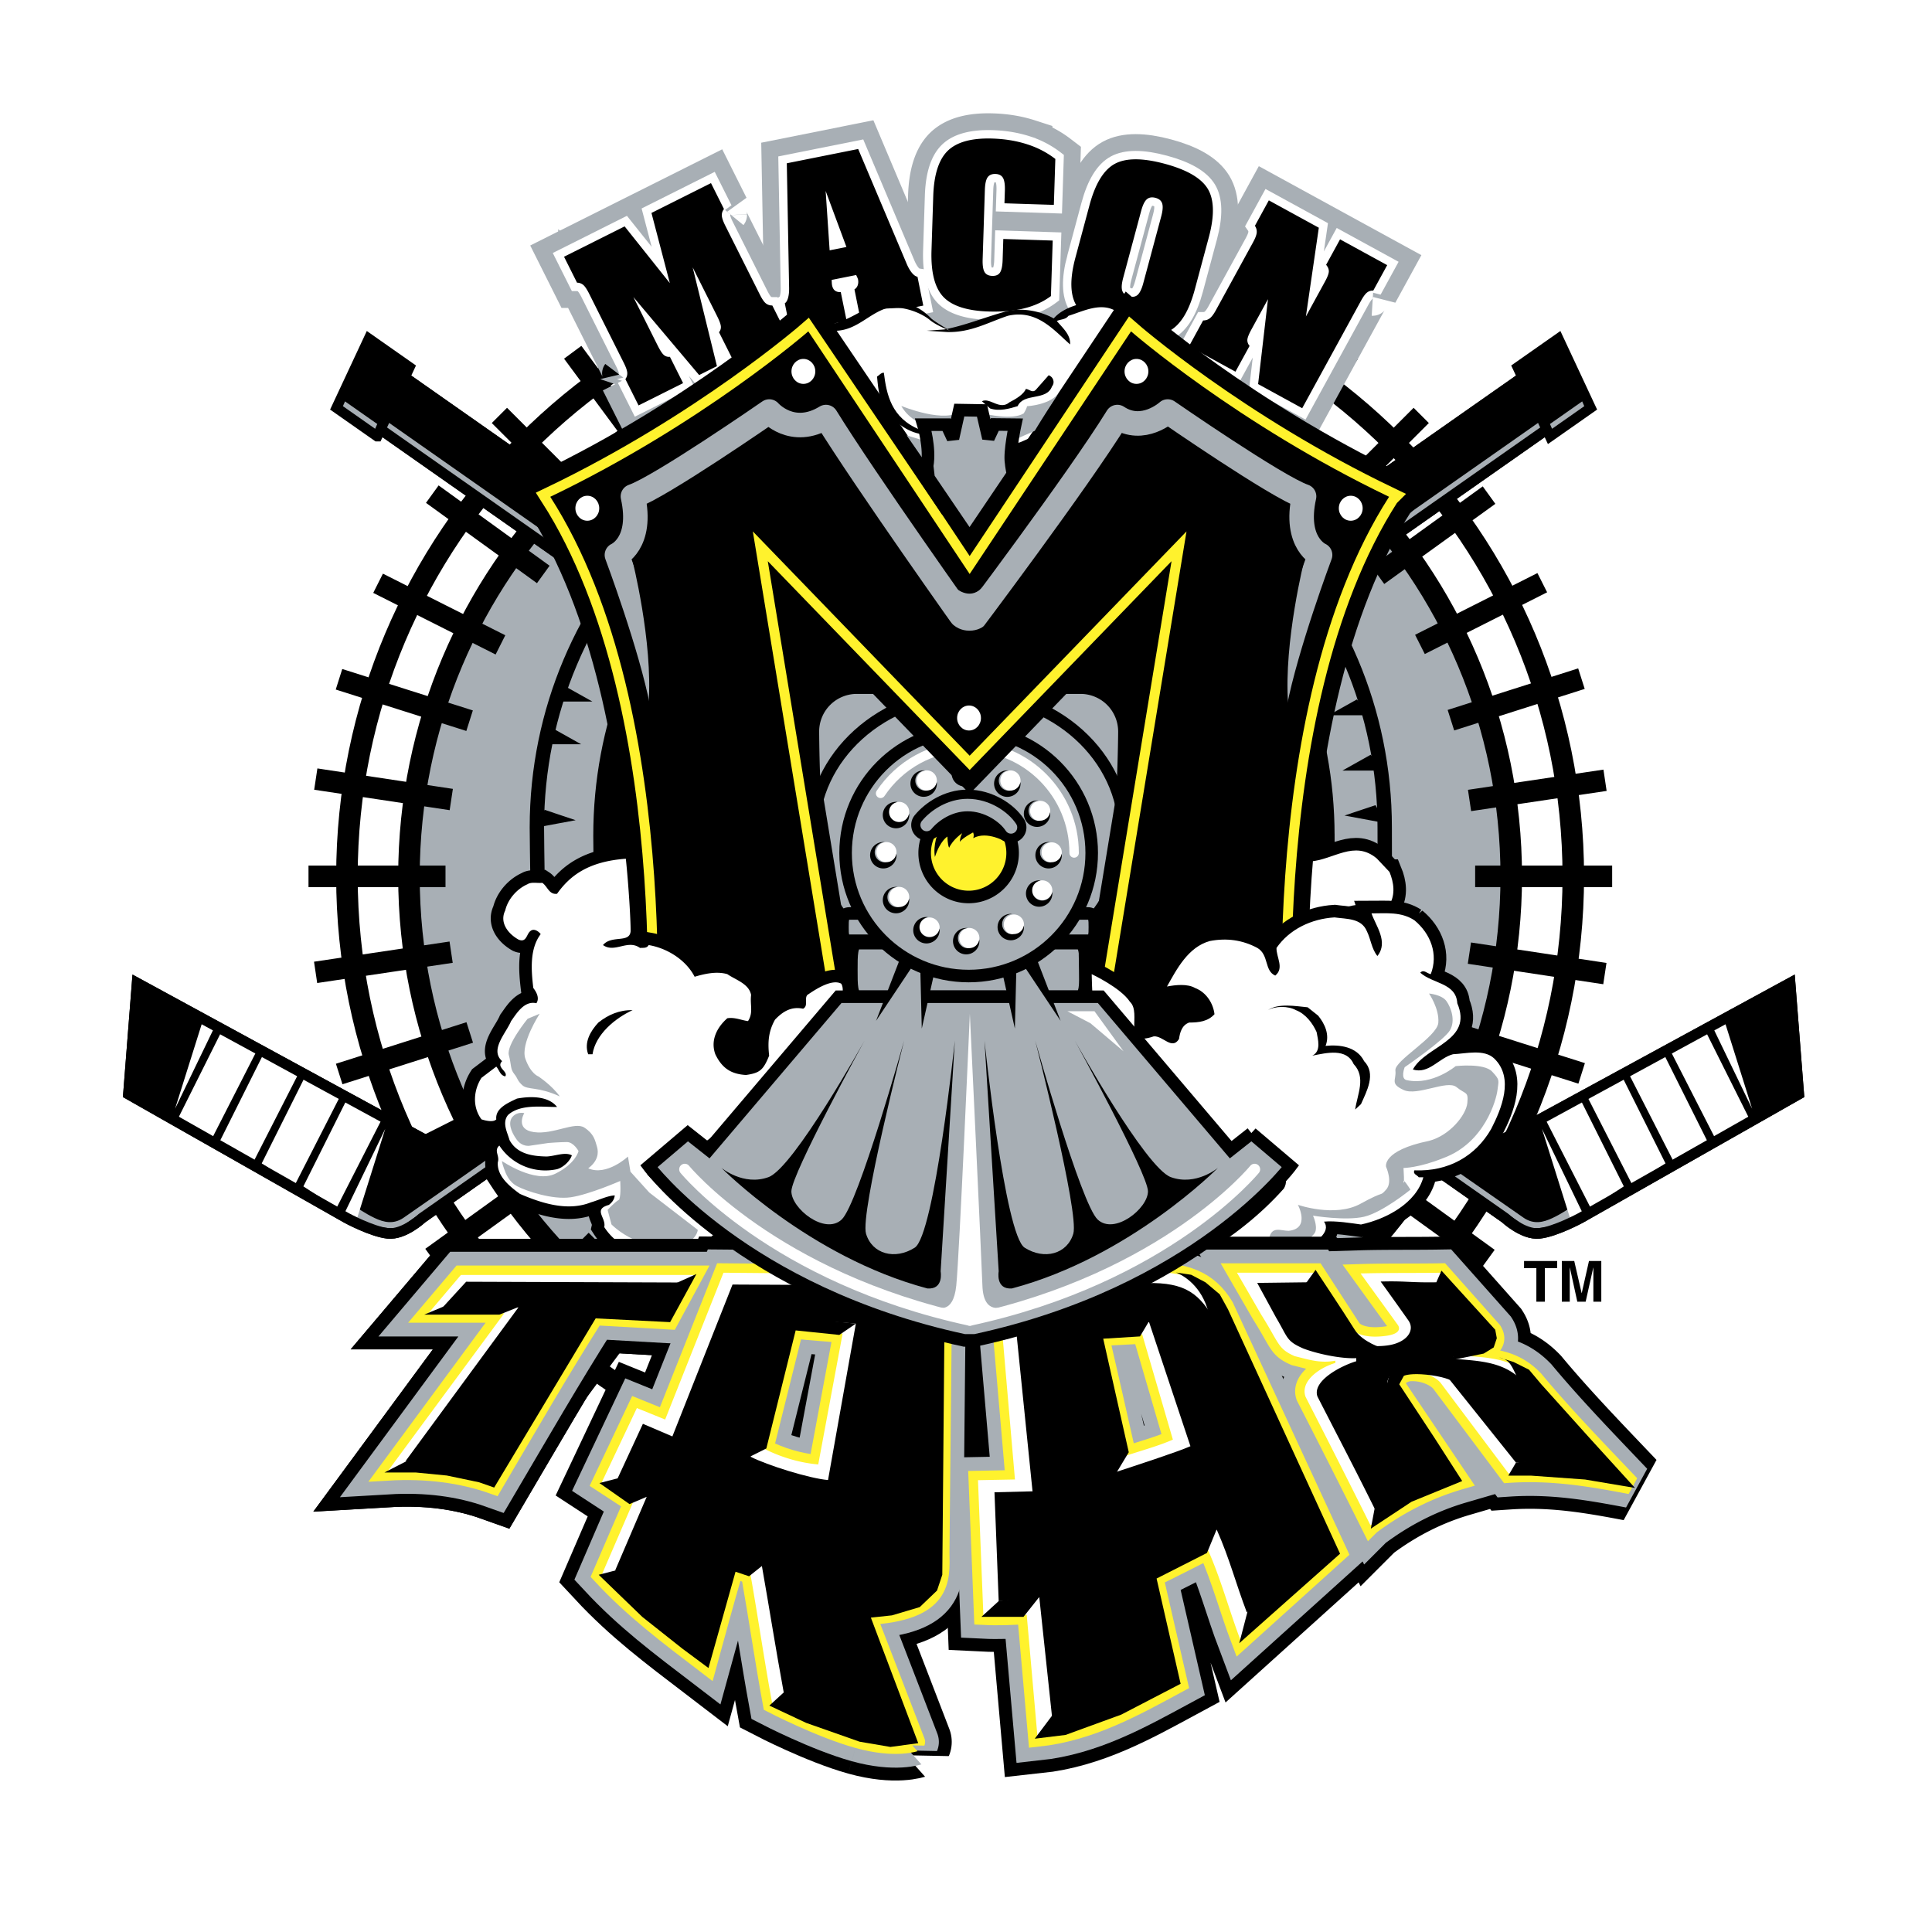 <svg xmlns="http://www.w3.org/2000/svg" width="2500" height="2500" viewBox="0 0 192.756 192.756"><path fill-rule="evenodd" clip-rule="evenodd" fill="#fff" d="M0 0h192.756v192.756H0V0z"/><path d="M160.326 133.688l2.951-.355.104-10.278 20.199-11.321-1.9-20.27-20.201 11.757a67.656 67.656 0 0 0 1.85-15.742c0-13.948-4.229-26.909-11.471-37.672l11.494-7.862-6.121-13.713-15.084 10.125a68.463 68.463 0 0 0-2.695-2.412c1.678-2.951 3.645-6.315 6.525-11.101-12.066-10.036-29.502-16.34-48.893-16.34-18.822 0-35.802 5.94-47.817 15.466 2.139 5.009 3.504 8.218 4.537 10.557a68.695 68.695 0 0 0-3.806 3.257l-14.176-9.553-6.612 14.055 10.85 6.958c-7.477 10.873-11.857 24.041-11.857 38.234 0 5.276.606 10.411 1.75 15.339L10.17 91.697l-1.4 19.442 27.824 15.758-8.816 10.699 8.038.348-13.011 18.572s20.587-5.334 27.327 1.405c26.483 28.974 47.412 26.263 47.412 26.263s9.848-.1 24.035-8.087c10.148-5.712 19.963-18.771 28.469-20.658s33.939 5.228 33.939 5.228l-23.661-26.979z" fill-rule="evenodd" clip-rule="evenodd" fill="#fff"/><path d="M150.871 87.521c0 30.331-24.588 54.92-54.92 54.92-30.333 0-54.92-24.589-54.92-54.92 0-30.332 24.588-54.921 54.92-54.921 30.332.001 54.92 24.59 54.92 54.921z" fill-rule="evenodd" clip-rule="evenodd" fill="#a8afb5"/><path d="M156.967 87.431c0 33.787-27.389 61.177-61.176 61.177-33.788 0-61.177-27.39-61.177-61.177 0-33.788 27.389-61.177 61.177-61.177 33.787 0 61.176 27.389 61.176 61.177zm-6.19 0c0 30.37-24.617 54.988-54.987 54.988s-54.988-24.618-54.988-54.988c0-30.369 24.618-54.988 54.988-54.988s54.987 24.619 54.987 54.988zm-106.329.001H30.779m130.067 0h-13.67m-87.684 36.319l-9.666 9.667m91.971-91.972l-9.666 9.666m-36.319 87.684v13.669m0-130.067v13.67m0 102.728v13.669m0-130.067v13.67m41.608 81.482l11.074 8.014M43.131 49.3l11.072 8.014m87.49 53.209l12.209 6.146M37.721 58.193l12.21 6.147m94.84 38.62l13.031 4.132M33.822 67.771l13.029 4.133m99.751 23.19l13.516 2.04M31.506 77.729l13.517 2.04m101.594.095l13.518-2.016M31.488 97.013l13.521-2.014m99.749-23.145l13.023-4.145m-123.94 39.445l13.025-4.145m94.802-38.716l12.205-6.158M37.75 116.728l12.204-6.158m87.523-53.177l11.086-7.996M43.06 125.466l11.087-7.995m72.289-71.277l8.148-10.975M57.04 139.644l8.149-10.975m54.274-86.833l6.293-12.133M65.868 145.161l6.292-12.135m39.778-94.361l4.291-12.978m-40.834 123.49l4.293-12.978m24.408-99.458l2.203-13.49M85.326 151.613l2.204-13.49m.096-101.4l-2.178-13.494m20.728 128.405l-2.18-13.494M79.641 38.68l-4.305-12.974m40.951 123.452l-4.305-12.976M72.119 41.859l-6.306-12.127m59.998 115.4l-6.305-12.127M65.269 46.136l-8.129-10.99m77.344 104.571l-8.129-10.989m5.776-4.977l9.668 9.666M49.826 41.446l9.666 9.666" fill="none" stroke="#000" stroke-width="2.149" stroke-miterlimit="2.613"/><path d="M42.985 114.04L13.68 98.084l-.866 11.078 21.761 12.353s2.517 1.369 4.123 1.539c1.605.17 3.418-1.531 3.418-1.531L156.992 40.96l-3.23-4.607L42.985 114.04z" fill-rule="evenodd" clip-rule="evenodd" stroke="#000" stroke-width="1.055" stroke-miterlimit="2.613"/><path d="M154.279 42.446L40.578 122.019c-.932.652-1.361.587-2.739.382-.985-.174-2.533-1.062-2.533-1.062l.231-.901s.863.622 1.854 1.089c.919.433 1.854.643 2.837-.006 2.042-1.35 113.825-79.75 113.825-79.75l.226.675z" fill-rule="evenodd" clip-rule="evenodd" fill="#a8afb5"/><path fill-rule="evenodd" clip-rule="evenodd" stroke="#000" stroke-width="1.055" stroke-miterlimit="2.613" d="M154.648 43.512l4.03-2.826-3.209-6.87-4.031 2.827 3.21 6.869z"/><path fill-rule="evenodd" clip-rule="evenodd" fill="#fff" d="M22.192 102.727l-4.443 8.888 3.304 2.157 4.705-9.216-3.566-1.829zM26.354 105.017l-4.444 8.888 3.302 2.157 4.706-9.216-3.564-1.829zM30.553 107.185l-4.443 8.889 3.302 2.157 4.705-9.215-3.564-1.831zM34.711 109.476l-4.443 8.889 3.305 2.157 4.703-9.216-3.565-1.83zM17.466 110.619l4.055-8.393-1.189-.707-2.866 9.1zM38.436 112.624l-4.055 8.393 1.19.709 2.865-9.102z"/><path d="M42.985 114.04L13.68 98.084l-.866 11.078 21.761 12.353s2.517 1.369 4.123 1.539c1.605.17 3.418-1.531 3.418-1.531L156.992 40.96l-3.23-4.607L42.985 114.04z" fill="none" stroke="#000" stroke-width="1.055" stroke-miterlimit="2.613"/><path fill-rule="evenodd" clip-rule="evenodd" fill="#a8afb5" d="M158.064 40.523l-3.216 2.256-.209-.477 3.215-2.255.21.476z"/><path d="M149.293 114.04l29.305-15.956.865 11.078-21.762 12.353s-2.516 1.369-4.121 1.539-3.418-1.531-3.418-1.531L35.285 40.959l3.231-4.607 110.777 77.688z" fill-rule="evenodd" clip-rule="evenodd" stroke="#000" stroke-width="1.055" stroke-miterlimit="2.613"/><path d="M37.998 42.446s111.059 77.723 113.7 79.573c.932.652 1.363.587 2.74.382.984-.174 2.531-1.062 2.531-1.062l-.23-.901s-.863.622-1.854 1.089c-.92.433-1.855.643-2.838-.006-2.041-1.35-113.825-79.75-113.825-79.75l-.224.675z" fill-rule="evenodd" clip-rule="evenodd" fill="#a8afb5"/><path fill-rule="evenodd" clip-rule="evenodd" stroke="#000" stroke-width="1.055" stroke-miterlimit="2.613" d="M37.63 43.512l-4.031-2.826 3.209-6.87 4.03 2.827-3.208 6.869z"/><path fill-rule="evenodd" clip-rule="evenodd" fill="#fff" d="M170.086 102.727l4.441 8.888-3.302 2.157-4.707-9.216 3.568-1.829zM165.924 105.017l4.443 8.888-3.303 2.157-4.705-9.216 3.565-1.829zM161.725 107.185l4.443 8.889-3.303 2.157-4.705-9.215 3.565-1.831zM157.566 109.476l4.442 8.889-3.305 2.157-4.703-9.216 3.566-1.83zM174.811 110.619l-4.055-8.393 1.189-.707 2.866 9.1zM153.842 112.624l4.054 8.393-1.191.709-2.863-9.102z"/><path d="M149.293 114.04l29.305-15.956.865 11.078-21.762 12.353s-2.516 1.369-4.121 1.539-3.418-1.531-3.418-1.531L35.285 40.959l3.231-4.607 110.777 77.688z" fill="none" stroke="#000" stroke-width="1.055" stroke-miterlimit="2.613"/><path fill-rule="evenodd" clip-rule="evenodd" fill="#a8afb5" d="M34.213 40.523l3.216 2.256.21-.477-3.216-2.255-.21.476z"/><path d="M138.152 82.549c0 23.364.379 34.883.379 34.883l-84.398.715s-.569-32.552-.569-35.598c0-23.366 18.936-42.308 42.294-42.308 23.361 0 42.294 18.943 42.294 42.308z" fill-rule="evenodd" clip-rule="evenodd" fill="#a8afb5" stroke="#000" stroke-width="1.434" stroke-miterlimit="2.613"/><path d="M132.936 83.382c0 22.185.332 33.124.332 33.124l-73.365.68s-.496-30.911-.496-33.804c0-22.187 16.459-40.173 36.765-40.173 20.305 0 36.764 17.986 36.764 40.173z" fill-rule="evenodd" clip-rule="evenodd" stroke="#000" stroke-width=".433" stroke-miterlimit="2.613"/><path fill-rule="evenodd" clip-rule="evenodd" d="M56.289 68.418l2.815 1.577h-4.223l1.408-1.577zM55.162 72.677l2.816 1.576h-4.224l1.408-1.576zM54.342 80.797l3.091 1.035-4.141.769 1.05-1.804zM135.373 69.785l-2.818 1.576h4.224l-1.406-1.576zM136.744 75.305l-2.814 1.577h4.222l-1.408-1.577zM137.229 80.331l-3.09 1.035 4.14.768-1.05-1.803z"/><path d="M63.194 29.639l2.432 4.855c.236.469.437.776.605.92a.78.78 0 0 0 .606.185l1.315 2.624-4.443 2.227-1.315-2.625a.944.944 0 0 0 .187-.649c-.02-.23-.135-.557-.349-.981l-3.455-6.896c-.212-.423-.403-.71-.574-.861a.958.958 0 0 0-.632-.234l-1.297-2.589 6.045-3.029 4.511 5.66-1.834-7.001 5.939-2.977 1.297 2.59a.952.952 0 0 0-.216.652c.014.235.126.563.337.986l3.457 6.896c.215.43.412.719.589.866.179.147.398.22.656.221l1.315 2.625-5.317 2.666-1.317-2.625a.767.767 0 0 0 .185-.581c-.018-.22-.144-.564-.38-1.034l-2.432-4.854 2.42 9.855-1.774.889-6.561-7.781z" fill-rule="evenodd" clip-rule="evenodd" fill="#a8afb5" stroke="#a8afb5" stroke-width="5.026" stroke-miterlimit="2.613"/><path d="M82.375 19.051l2.073 5.588-1.675.336-.398-5.924zm2.096 12.967l-.587-2.876c-.242.012-.436-.039-.58-.15-.145-.111-.241-.29-.291-.538a1.946 1.946 0 0 1-.026-.267c-.006-.12-.01-.206-.014-.259l2.445-.489c.026.048.06.123.107.223.045.101.072.169.079.205.044.219.033.418-.03.597s-.172.314-.325.406l.578 2.878 6.289-1.259-.578-2.878c-.168-.026-.344-.146-.526-.354-.182-.209-.354-.495-.517-.856l-4.874-11.535-7.121 1.425.231 12.465c.003.385-.033.711-.109.975-.077.265-.184.442-.322.53l.577 2.879 5.594-1.122z" fill-rule="evenodd" clip-rule="evenodd" fill="#a8afb5"/><path d="M82.375 19.051l2.073 5.588-1.675.336-.398-5.924m2.096 12.967l-.587-2.876c-.242.012-.436-.039-.58-.15-.145-.111-.241-.29-.291-.538a1.946 1.946 0 0 1-.026-.267c-.006-.12-.01-.206-.014-.259l2.445-.489c.026.048.06.123.107.223.045.101.072.169.079.205.044.219.033.418-.03.597s-.172.314-.325.406l.578 2.878 6.289-1.259-.578-2.878c-.168-.026-.344-.146-.526-.354-.182-.209-.354-.495-.517-.856l-4.874-11.535-7.121 1.425.231 12.465c.003.385-.033.711-.109.975-.077.265-.184.442-.322.53l.577 2.879 5.594-1.122z" fill="none" stroke="#a8afb5" stroke-width="5.026" stroke-miterlimit="2.613"/><path d="M105.291 15.857l-.148 4.584-4.928-.158.041-1.262c.02-.595-.045-1.018-.186-1.27-.146-.251-.395-.383-.75-.394-.361-.012-.623.1-.787.335-.162.234-.254.656-.273 1.266l-.221 6.909c-.02.604.045 1.03.191 1.275.148.246.402.374.766.385.361.012.621-.1.775-.335s.244-.656.262-1.261l.066-2.088 4.93.158-.178 5.539c-.752.562-1.641.971-2.662 1.224s-2.209.358-3.559.315c-2.151-.069-3.654-.557-4.513-1.462-.857-.906-1.25-2.452-1.181-4.635l.174-5.416c.069-2.157.558-3.668 1.465-4.539.908-.868 2.392-1.27 4.455-1.203 1.242.04 2.393.231 3.453.574a9.119 9.119 0 0 1 2.808 1.459z" fill-rule="evenodd" clip-rule="evenodd" fill="#a8afb5" stroke="#a8afb5" stroke-width="5.026" stroke-miterlimit="2.613"/><path d="M113.508 29.415c-.217.197-.504.248-.857.153-.363-.098-.592-.285-.684-.562-.094-.277-.062-.704.092-1.28l1.793-6.675c.156-.584.344-.972.564-1.165.219-.193.51-.242.873-.145.355.096.576.285.664.569.088.283.055.709-.098 1.279l-1.793 6.674c-.152.57-.339.953-.554 1.152zm-6.213-3.715c-.576 2.143-.537 3.749.117 4.814.652 1.066 2.094 1.898 4.318 2.495 2.217.596 3.873.594 4.967-.006 1.096-.601 1.93-1.969 2.504-4.106l1.404-5.229c.576-2.149.539-3.759-.107-4.83-.65-1.07-2.08-1.902-4.291-2.497-2.217-.596-3.879-.594-4.984.006s-1.945 1.974-2.523 4.124l-1.405 5.229z" fill-rule="evenodd" clip-rule="evenodd" fill="#a8afb5"/><path d="M113.508 29.415c-.217.197-.504.248-.857.153-.363-.098-.592-.285-.684-.562-.094-.277-.062-.704.092-1.28l1.793-6.675c.156-.584.344-.972.564-1.165.219-.193.51-.242.873-.145.355.096.576.285.664.569.088.283.055.709-.098 1.279l-1.793 6.674c-.152.57-.339.953-.554 1.152m-6.213-3.715c-.576 2.143-.537 3.749.117 4.814.652 1.066 2.094 1.898 4.318 2.495 2.217.596 3.873.594 4.967-.006 1.096-.601 1.93-1.969 2.504-4.106l1.404-5.229c.576-2.149.539-3.759-.107-4.83-.65-1.07-2.08-1.902-4.291-2.497-2.217-.596-3.879-.594-4.984.006s-1.945 1.974-2.523 4.124l-1.405 5.229z" fill="none" stroke="#a8afb5" stroke-width="5.026" stroke-miterlimit="2.613"/><path d="M124.857 32.866c-.256.467-.391.81-.408 1.031a.83.83 0 0 0 .223.611l-1.41 2.575-4.635-2.536 1.408-2.575c.26 0 .482-.073.672-.219.188-.146.393-.42.613-.822l3.703-6.767c.219-.402.34-.723.361-.961a1.02 1.02 0 0 0-.182-.672l1.389-2.541 4.988 2.73-1.291 8.859 1.908-3.489c.252-.46.379-.8.381-1.019.004-.219-.088-.437-.27-.652l1.391-2.54 4.703 2.573-1.391 2.541a.912.912 0 0 0-.627.198c-.178.141-.381.424-.615.852l-5.848 10.685-4.398-2.407.984-8.474-1.649 3.019z" fill-rule="evenodd" clip-rule="evenodd" fill="#a8afb5" stroke="#a8afb5" stroke-width="5.026" stroke-miterlimit="2.613"/><path d="M63.194 29.639l2.432 4.855c.236.469.437.776.605.92a.78.78 0 0 0 .606.185l1.315 2.624-4.443 2.227-1.315-2.625a.944.944 0 0 0 .187-.649c-.02-.23-.135-.557-.349-.981l-3.455-6.896c-.212-.423-.403-.71-.574-.861a.958.958 0 0 0-.632-.234l-1.297-2.589 6.045-3.029 4.511 5.66-1.834-7.001 5.939-2.977 1.297 2.59a.952.952 0 0 0-.216.652c.014.235.126.563.337.986l3.457 6.896c.215.43.412.719.589.866.179.147.398.22.656.221l1.315 2.625-5.317 2.666-1.317-2.625a.767.767 0 0 0 .185-.581c-.018-.22-.144-.564-.38-1.034l-2.432-4.854 2.42 9.855-1.774.889-6.561-7.781z" fill-rule="evenodd" clip-rule="evenodd" fill="#fff" stroke="#fff" stroke-width="1.675" stroke-miterlimit="2.613"/><path d="M82.375 19.051l2.073 5.588-1.675.336-.398-5.924zm2.096 12.967l-.587-2.876c-.242.012-.436-.039-.58-.15-.145-.111-.241-.29-.291-.538a1.946 1.946 0 0 1-.026-.267c-.006-.12-.01-.206-.014-.259l2.445-.489c.026.048.06.123.107.223.045.101.072.169.079.205.044.219.033.418-.03.597s-.172.314-.325.406l.578 2.878 6.289-1.259-.578-2.878c-.168-.026-.344-.146-.526-.354-.182-.209-.354-.495-.517-.856l-4.874-11.535-7.121 1.425.231 12.465c.003.385-.033.711-.109.975-.077.265-.184.442-.322.53l.577 2.879 5.594-1.122z" fill-rule="evenodd" clip-rule="evenodd" fill="#fff"/><path d="M82.375 19.051l2.073 5.588-1.675.336-.398-5.924m2.096 12.967l-.587-2.876c-.242.012-.436-.039-.58-.15-.145-.111-.241-.29-.291-.538a1.946 1.946 0 0 1-.026-.267c-.006-.12-.01-.206-.014-.259l2.445-.489c.026.048.06.123.107.223.045.101.072.169.079.205.044.219.033.418-.03.597s-.172.314-.325.406l.578 2.878 6.289-1.259-.578-2.878c-.168-.026-.344-.146-.526-.354-.182-.209-.354-.495-.517-.856l-4.874-11.535-7.121 1.425.231 12.465c.003.385-.033.711-.109.975-.077.265-.184.442-.322.53l.577 2.879 5.594-1.122z" fill="none" stroke="#fff" stroke-width="1.675" stroke-miterlimit="2.613"/><path d="M105.291 15.857l-.148 4.584-4.928-.158.041-1.262c.02-.595-.045-1.018-.186-1.27-.146-.251-.395-.383-.75-.394-.361-.012-.623.1-.787.335-.162.234-.254.656-.273 1.266l-.221 6.909c-.02.604.045 1.03.191 1.275.148.246.402.374.766.385.361.012.621-.1.775-.335s.244-.656.262-1.261l.066-2.088 4.93.158-.178 5.539c-.752.562-1.641.971-2.662 1.224s-2.209.358-3.559.315c-2.151-.069-3.654-.557-4.513-1.462-.857-.906-1.25-2.452-1.181-4.635l.174-5.416c.069-2.157.558-3.668 1.465-4.539.908-.868 2.392-1.27 4.455-1.203 1.242.04 2.393.231 3.453.574a9.119 9.119 0 0 1 2.808 1.459z" fill-rule="evenodd" clip-rule="evenodd" fill="#fff" stroke="#fff" stroke-width="1.675" stroke-miterlimit="2.613"/><path d="M113.508 29.415c-.217.197-.504.248-.857.153-.363-.098-.592-.285-.684-.562-.094-.277-.062-.704.092-1.28l1.793-6.675c.156-.584.344-.972.564-1.165.219-.193.51-.242.873-.145.355.096.576.285.664.569.088.283.055.709-.098 1.279l-1.793 6.674c-.152.57-.339.953-.554 1.152zm-6.213-3.715c-.576 2.143-.537 3.749.117 4.814.652 1.066 2.094 1.898 4.318 2.495 2.217.596 3.873.594 4.967-.006 1.096-.601 1.93-1.969 2.504-4.106l1.404-5.229c.576-2.149.539-3.759-.107-4.83-.65-1.07-2.08-1.902-4.291-2.497-2.217-.596-3.879-.594-4.984.006s-1.945 1.974-2.523 4.124l-1.405 5.229z" fill-rule="evenodd" clip-rule="evenodd" fill="#fff"/><path d="M113.508 29.415c-.217.197-.504.248-.857.153-.363-.098-.592-.285-.684-.562-.094-.277-.062-.704.092-1.28l1.793-6.675c.156-.584.344-.972.564-1.165.219-.193.51-.242.873-.145.355.096.576.285.664.569.088.283.055.709-.098 1.279l-1.793 6.674c-.152.57-.339.953-.554 1.152m-6.213-3.715c-.576 2.143-.537 3.749.117 4.814.652 1.066 2.094 1.898 4.318 2.495 2.217.596 3.873.594 4.967-.006 1.096-.601 1.93-1.969 2.504-4.106l1.404-5.229c.576-2.149.539-3.759-.107-4.83-.65-1.07-2.08-1.902-4.291-2.497-2.217-.596-3.879-.594-4.984.006s-1.945 1.974-2.523 4.124l-1.405 5.229z" fill="none" stroke="#fff" stroke-width="1.675" stroke-miterlimit="2.613"/><path d="M124.857 32.866c-.256.467-.391.81-.408 1.031a.83.83 0 0 0 .223.611l-1.41 2.575-4.635-2.536 1.408-2.575c.26 0 .482-.073.672-.219.188-.146.393-.42.613-.822l3.703-6.767c.219-.402.34-.723.361-.961a1.02 1.02 0 0 0-.182-.672l1.389-2.541 4.988 2.73-1.291 8.859 1.908-3.489c.252-.46.379-.8.381-1.019.004-.219-.088-.437-.27-.652l1.391-2.54 4.703 2.573-1.391 2.541a.912.912 0 0 0-.627.198c-.178.141-.381.424-.615.852l-5.848 10.685-4.398-2.407.984-8.474-1.649 3.019z" fill-rule="evenodd" clip-rule="evenodd" fill="#fff" stroke="#fff" stroke-width="1.675" stroke-miterlimit="2.613"/><path d="M63.194 29.639l2.432 4.855c.236.469.437.776.605.92a.78.78 0 0 0 .606.185l1.315 2.624-4.443 2.227-1.315-2.625a.944.944 0 0 0 .187-.649c-.02-.23-.135-.557-.349-.981l-3.455-6.896c-.212-.423-.403-.71-.574-.861a.958.958 0 0 0-.632-.234l-1.297-2.589 6.045-3.029 4.511 5.66-1.834-7.001 5.939-2.977 1.297 2.59a.952.952 0 0 0-.216.652c.014.235.126.563.337.986l3.457 6.896c.215.43.412.719.589.866.179.147.398.22.656.221l1.315 2.625-5.317 2.666-1.317-2.625a.767.767 0 0 0 .185-.581c-.018-.22-.144-.564-.38-1.034l-2.432-4.854 2.42 9.855-1.774.889-6.561-7.781zM82.375 19.051l2.073 5.588-1.675.336-.398-5.924zm2.096 12.967l-.587-2.876c-.242.012-.436-.039-.58-.15-.145-.111-.241-.29-.291-.538a1.946 1.946 0 0 1-.026-.267c-.006-.12-.01-.206-.014-.259l2.445-.489c.026.048.06.123.107.223.045.101.072.169.079.205.044.219.033.418-.03.597s-.172.314-.325.406l.578 2.878 6.289-1.259-.578-2.878c-.168-.026-.344-.146-.526-.354-.182-.209-.354-.495-.517-.856l-4.874-11.535-7.121 1.425.231 12.465c.003.385-.033.711-.109.975-.077.265-.184.442-.322.53l.577 2.879 5.594-1.122zM105.291 15.857l-.148 4.584-4.928-.158.041-1.262c.02-.595-.045-1.018-.186-1.27-.146-.251-.395-.383-.75-.394-.361-.012-.623.1-.787.335-.162.234-.254.656-.273 1.266l-.221 6.909c-.02.604.045 1.03.191 1.275.148.246.402.374.766.385.361.012.621-.1.775-.335s.244-.656.262-1.261l.066-2.088 4.93.158-.178 5.539c-.752.562-1.641.971-2.662 1.224s-2.209.358-3.559.315c-2.151-.069-3.654-.557-4.513-1.462-.857-.906-1.25-2.452-1.181-4.635l.174-5.416c.069-2.157.558-3.668 1.465-4.539.908-.868 2.392-1.27 4.455-1.203 1.242.04 2.393.231 3.453.574a9.119 9.119 0 0 1 2.808 1.459zM113.508 29.415c-.217.197-.504.248-.857.153-.363-.098-.592-.285-.684-.562-.094-.277-.062-.704.092-1.28l1.793-6.675c.156-.584.344-.972.564-1.165.219-.193.51-.242.873-.145.355.096.576.285.664.569.088.283.055.709-.098 1.279l-1.793 6.674c-.152.57-.339.953-.554 1.152zm-6.213-3.715c-.576 2.143-.537 3.749.117 4.814.652 1.066 2.094 1.898 4.318 2.495 2.217.596 3.873.594 4.967-.006 1.096-.601 1.93-1.969 2.504-4.106l1.404-5.229c.576-2.149.539-3.759-.107-4.83-.65-1.07-2.08-1.902-4.291-2.497-2.217-.596-3.879-.594-4.984.006s-1.945 1.974-2.523 4.124l-1.405 5.229zM124.857 32.866c-.256.467-.391.81-.408 1.031a.83.83 0 0 0 .223.611l-1.41 2.575-4.635-2.536 1.408-2.575c.26 0 .482-.073.672-.219.188-.146.393-.42.613-.822l3.703-6.767c.219-.402.34-.723.361-.961a1.02 1.02 0 0 0-.182-.672l1.389-2.541 4.988 2.73-1.291 8.859 1.908-3.489c.252-.46.379-.8.381-1.019.004-.219-.088-.437-.27-.652l1.391-2.54 4.703 2.573-1.391 2.541a.912.912 0 0 0-.627.198c-.178.141-.381.424-.615.852l-5.848 10.685-4.398-2.407.984-8.474-1.649 3.019z" fill-rule="evenodd" clip-rule="evenodd"/><path d="M138.629 86.991c.438 1.062.604 2.25 0 3.281-3.41-.438-6.523.468-8.498 2.717.068-2.125.266-5.196.566-7.04 2.344-.156 4.418-2.178 6.66-.304l1.272 1.346z" fill-rule="evenodd" clip-rule="evenodd" stroke="#000" stroke-width="2.505" stroke-miterlimit="2.613"/><path d="M138.629 86.991c.438 1.062.604 2.25 0 3.281-3.41-.438-6.523.468-8.498 2.717.068-2.125.266-5.196.566-7.04 2.344-.156 4.418-2.178 6.66-.304l1.272 1.346z" fill-rule="evenodd" clip-rule="evenodd" fill="#fff"/><path d="M112.184 72.988c0 .938-.105 6.857-.377 7.57-.426 1.126-1.264-3.187-2.746-3.187H84.223c-1.723 0-2.574 2.794-2.921 1.351-.142-.587-.2-5.035-.2-5.734a4.382 4.382 0 0 1 4.383-4.383h22.313a4.384 4.384 0 0 1 4.386 4.383z" fill-rule="evenodd" clip-rule="evenodd" fill="#a8afb5" stroke="#000" stroke-width="1.252" stroke-miterlimit="2.613"/><path d="M112.197 83.224c0 7.759-6.963 14.05-15.554 14.05-8.592 0-15.556-6.291-15.556-14.05s6.964-14.05 15.556-14.05c8.591 0 15.554 6.291 15.554 14.05z" fill-rule="evenodd" clip-rule="evenodd" fill="#a8afb5" stroke="#000" stroke-width="1.19" stroke-miterlimit="2.613"/><path d="M109.234 92.498c0 .752.021 1.362-.732 1.362h-23.72c-.751 0-.731-.61-.731-1.362 0-.752-.021-1.363.731-1.363h23.72c.754 0 .732.611.732 1.363z" fill-rule="evenodd" clip-rule="evenodd" fill="#a8afb5" stroke="#000" stroke-width="1.252" stroke-miterlimit="2.613"/><path d="M108.283 96.77c0 1.462.02 2.648-.68 2.648H85.641c-.698 0-.68-1.187-.68-2.648 0-1.463-.018-2.649.68-2.649h21.962c.7 0 .68 1.186.68 2.649z" fill-rule="evenodd" clip-rule="evenodd" fill="#a8afb5" stroke="#000" stroke-width="1.208" stroke-miterlimit="2.613"/><path d="M108.92 85.102c0 6.78-5.496 12.278-12.277 12.278-6.782 0-12.278-5.498-12.278-12.278 0-6.781 5.497-12.278 12.278-12.278 6.781 0 12.277 5.497 12.277 12.278z" fill-rule="evenodd" clip-rule="evenodd" fill="#a8afb5" stroke="#000" stroke-width="1.252" stroke-miterlimit="2.613"/><path d="M87.857 79.155c1.896-2.829 5.108-4.69 8.753-4.69 5.83 0 10.556 4.762 10.556 10.637" fill="none" stroke="#fff" stroke-width=".939" stroke-linecap="round" stroke-linejoin="round" stroke-miterlimit="2.613"/><path d="M101.029 85.104a4.387 4.387 0 1 1-8.775 0 4.387 4.387 0 0 1 8.775 0z" fill-rule="evenodd" clip-rule="evenodd" fill="#fff22d" stroke="#000" stroke-width="1.252" stroke-miterlimit="2.613"/><path d="M97.576 76.838a1.007 1.007 0 1 1-2.015 0 1.007 1.007 0 0 1 2.015 0z" fill-rule="evenodd" clip-rule="evenodd" fill="#fff"/><path d="M96.568 77.845a1.007 1.007 0 0 1-1.006-1.007c0-.503.369-.916.851-.991-.051-.007-.102-.016-.155-.016a1.318 1.318 0 1 0 1.319 1.318c0-.053-.01-.104-.016-.155a1.007 1.007 0 0 1-.993.851z" fill-rule="evenodd" clip-rule="evenodd"/><path d="M97.715 93.591a1.007 1.007 0 1 1-2.015 0 1.007 1.007 0 0 1 2.015 0z" fill-rule="evenodd" clip-rule="evenodd" fill="#fff"/><path d="M96.707 94.598a1.004 1.004 0 1 1-.155-1.999c-.051-.006-.102-.016-.155-.016a1.317 1.317 0 1 0 1.319 1.317c0-.053-.01-.104-.018-.155a1.003 1.003 0 0 1-.991.853z" fill-rule="evenodd" clip-rule="evenodd"/><path d="M89.444 85.018a1.007 1.007 0 1 1-2.014.002 1.007 1.007 0 0 1 2.014-.002z" fill-rule="evenodd" clip-rule="evenodd" fill="#fff"/><path d="M88.437 86.025a1.006 1.006 0 1 1-.154-1.999c-.051-.006-.103-.016-.155-.016a1.317 1.317 0 1 0 1.317 1.317c0-.052-.01-.104-.016-.155a1.005 1.005 0 0 1-.992.853z" fill-rule="evenodd" clip-rule="evenodd"/><path d="M105.936 85.018a1.008 1.008 0 1 1-2.015 0 1.008 1.008 0 0 1 2.015 0z" fill-rule="evenodd" clip-rule="evenodd" fill="#fff"/><path d="M104.928 86.025a1.006 1.006 0 1 1-.154-1.999c-.053-.006-.102-.016-.156-.016-.729 0-1.316.589-1.316 1.317a1.316 1.316 0 1 0 2.634 0c0-.052-.01-.104-.016-.155a1.005 1.005 0 0 1-.992.853z" fill-rule="evenodd" clip-rule="evenodd"/><path d="M90.712 81.011a1.007 1.007 0 1 1-2.014 0 1.007 1.007 0 0 1 2.014 0z" fill-rule="evenodd" clip-rule="evenodd" fill="#fff"/><path d="M89.705 82.018a1.008 1.008 0 0 1-1.007-1.007c0-.502.37-.916.852-.992-.052-.006-.102-.016-.156-.016a1.318 1.318 0 1 0 1.318 1.318c0-.053-.01-.104-.016-.155a1.005 1.005 0 0 1-.991.852z" fill-rule="evenodd" clip-rule="evenodd"/><path d="M93.471 77.868a1.006 1.006 0 1 1-2.013.001 1.006 1.006 0 0 1 2.013-.001z" fill-rule="evenodd" clip-rule="evenodd" fill="#fff"/><path d="M92.465 78.875a1.004 1.004 0 1 1-.156-1.998c-.051-.006-.103-.016-.155-.016-.727 0-1.319.59-1.319 1.318s.592 1.318 1.319 1.318c.728 0 1.317-.59 1.317-1.318 0-.053-.009-.104-.016-.155a1.003 1.003 0 0 1-.99.851z" fill-rule="evenodd" clip-rule="evenodd"/><path d="M93.748 92.499a1.008 1.008 0 0 1-2.014 0 1.008 1.008 0 0 1 2.014 0z" fill-rule="evenodd" clip-rule="evenodd" fill="#fff"/><path d="M92.74 93.506a1.007 1.007 0 0 1-1.006-1.007c0-.503.369-.917.852-.991-.052-.006-.102-.016-.156-.016a1.317 1.317 0 1 0 1.319 1.318c0-.053-.01-.104-.016-.155a1.005 1.005 0 0 1-.993.851z" fill-rule="evenodd" clip-rule="evenodd"/><path d="M90.712 89.495a1.008 1.008 0 1 1-2.016-.002 1.008 1.008 0 0 1 2.016.002z" fill-rule="evenodd" clip-rule="evenodd" fill="#fff"/><path d="M89.705 90.501a1.006 1.006 0 1 1-.155-1.999c-.052-.006-.102-.016-.156-.016a1.317 1.317 0 1 0 1.318 1.318c0-.053-.01-.104-.016-.155a1.004 1.004 0 0 1-.991.852z" fill-rule="evenodd" clip-rule="evenodd"/><path d="M101.818 77.872a1.007 1.007 0 1 1-2.015 0 1.007 1.007 0 0 1 2.015 0z" fill-rule="evenodd" clip-rule="evenodd" fill="#fff"/><path d="M100.811 78.879a1.005 1.005 0 1 1-.154-1.998c-.053-.006-.104-.016-.156-.016a1.319 1.319 0 1 0 1.317 1.317c0-.053-.01-.104-.016-.156a1.004 1.004 0 0 1-.991.853z" fill-rule="evenodd" clip-rule="evenodd"/><path d="M104.783 80.873a1.007 1.007 0 1 1-2.013 0 1.007 1.007 0 0 1 2.013 0z" fill-rule="evenodd" clip-rule="evenodd" fill="#fff"/><path d="M103.777 81.88a1.005 1.005 0 1 1-.156-1.998c-.051-.006-.104-.016-.154-.016a1.317 1.317 0 1 0 1.316 1.318c0-.053-.01-.104-.016-.156a1.003 1.003 0 0 1-.99.852z" fill-rule="evenodd" clip-rule="evenodd"/><path d="M102.162 92.185a1.008 1.008 0 1 1-2.012-.002 1.008 1.008 0 0 1 2.012.002z" fill-rule="evenodd" clip-rule="evenodd" fill="#fff"/><path d="M101.156 93.192a1.006 1.006 0 1 1-.156-1.998c-.051-.006-.102-.016-.154-.016a1.317 1.317 0 1 0 1.316 1.318c0-.054-.01-.104-.016-.155a1.002 1.002 0 0 1-.99.851z" fill-rule="evenodd" clip-rule="evenodd"/><path d="M104.992 88.84a1.009 1.009 0 0 1-2.016 0 1.007 1.007 0 0 1 2.016 0z" fill-rule="evenodd" clip-rule="evenodd" fill="#fff"/><path d="M103.984 89.847a1.007 1.007 0 0 1-1.008-1.007c0-.503.369-.916.852-.991-.051-.006-.102-.016-.154-.016a1.316 1.316 0 1 0 1.318 1.317c0-.053-.01-.104-.016-.155a1.005 1.005 0 0 1-.992.852z" fill-rule="evenodd" clip-rule="evenodd"/><path d="M92.451 82.312c.784-.949 2.298-1.991 4.082-1.991 1.932 0 3.627 1.152 4.334 2.231" fill="none" stroke="#000" stroke-width="3.08" stroke-linecap="round" stroke-linejoin="round" stroke-miterlimit="2.613"/><path d="M92.451 82.312c.784-.949 2.298-1.991 4.082-1.991 1.932 0 3.627 1.152 4.334 2.231" fill="none" stroke="#a8afb5" stroke-width="1.244" stroke-linecap="round" stroke-linejoin="round" stroke-miterlimit="2.613"/><path d="M93.614 82.999s-.552 1.298-.336 2.499c.528-1.634 1.25-2.037 1.25-2.037s0 .811.168 1.123c.384-.84 1.304-1.459 1.304-1.459s-.248.427-.223.859c.217-.361 1.305-.931 1.305-.931s.137.209.018.57c1.395-.769 3.27.385 3.27.385l-2.164-2.116-2.957-.336-1.78 1.153.145.29z" fill-rule="evenodd" clip-rule="evenodd"/><path d="M138.588 49.565c-15.174-7.276-25.744-16.505-25.744-16.505l-16.1 24.208L80.645 33.06S70.073 42.289 54.9 49.565c13.851 21.589 10.341 59.488 10.341 59.488l19.154.44-9.285-56.474 21.633 22.379 21.635-22.379-9.287 56.475 19.154-.44c.001 0-3.509-37.9 10.343-59.489z" fill-rule="evenodd" clip-rule="evenodd" stroke="#000" stroke-width="5.288" stroke-miterlimit="2.613"/><path d="M138.588 49.565c-15.174-7.276-25.744-16.505-25.744-16.505l-16.1 24.208L80.645 33.06S70.073 42.289 54.9 49.565c13.851 21.589 10.341 59.488 10.341 59.488l19.154.44-9.285-56.474 21.633 22.379 21.635-22.379-9.287 56.475 19.154-.44c.001 0-3.509-37.9 10.343-59.489z" fill-rule="evenodd" clip-rule="evenodd" fill="#fff22d" stroke="#fff22d" stroke-width="1.983" stroke-miterlimit="2.613"/><path d="M138.588 49.565c-15.174-7.276-25.744-16.505-25.744-16.505l-16.1 24.208L80.645 33.06S70.073 42.289 54.9 49.565c13.851 21.589 10.341 59.488 10.341 59.488l19.154.44-9.285-56.474 21.633 22.379 21.635-22.379-9.287 56.475 19.154-.44c.001 0-3.509-37.9 10.343-59.489z" fill-rule="evenodd" clip-rule="evenodd"/><path d="M59.786 50.708c0 .687-.532 1.245-1.19 1.245-.657 0-1.189-.558-1.189-1.245 0-.688.532-1.246 1.189-1.246.658-.001 1.19.557 1.19 1.246zM135.953 50.708c0 .687-.531 1.245-1.189 1.245s-1.189-.558-1.189-1.245c0-.688.531-1.246 1.189-1.246s1.189.557 1.189 1.246zM81.343 37.055c0 .687-.532 1.245-1.19 1.245-.657 0-1.188-.558-1.188-1.245 0-.688.532-1.246 1.188-1.246.658 0 1.19.558 1.19 1.246zM114.574 37.055c0 .687-.531 1.245-1.189 1.245-.656 0-1.189-.558-1.189-1.245 0-.688.533-1.246 1.189-1.246.658 0 1.189.558 1.189 1.246zM97.869 71.637c0 .687-.531 1.245-1.19 1.245-.656 0-1.188-.558-1.188-1.245 0-.689.533-1.247 1.188-1.247.659.001 1.19.558 1.19 1.247z" fill-rule="evenodd" clip-rule="evenodd" fill="#fff"/><path d="M66.075 70.259c-1.131-5.843-4.525-14.891-4.525-14.891s2.639-1.131 1.597-5.843c2.738-.942 13.604-8.467 13.604-8.467s2.262 2.624 5.655.551c3.958 6.408 14.392 21.075 14.392 21.075m30.384 7.575c1.129-5.843 4.523-14.891 4.523-14.891s-2.639-1.131-1.598-5.843c-2.736-.942-13.604-8.467-13.604-8.467s-2.469 2.26-5.025.551c-3.957 6.408-15.02 21.075-15.02 21.075" fill="none" stroke="#a8afb5" stroke-width="2.447" stroke-linecap="round" stroke-linejoin="round" stroke-miterlimit="2.613"/><path d="M94.416 61.455s.641 1.469 2.299 1.469c1.661 0 2.235-1.407 2.235-1.407l.447 1.04-1.533 2.326-2.617-.674-.894-.672.063-2.082z" fill-rule="evenodd" clip-rule="evenodd"/><path d="M95.306 58.641s1.378 1.285 2.602.061c1.225-1.224-1.299 2.019-1.299 2.019l-1.303-2.08z" fill-rule="evenodd" clip-rule="evenodd" fill="#a8afb5"/><path d="M63.074 55.811s2.085 8.216 1.635 14.389c-.286 1.104.205 1.43.205 1.43l3.025.982.368-3.147-2.085-6.091-3.148-7.563zM130.15 55.811s-2.086 8.216-1.635 14.389c.287 1.104-.205 1.43-.205 1.43l-3.023.982-.369-3.147 2.086-6.091 3.146-7.563z" fill-rule="evenodd" clip-rule="evenodd"/><path d="M62.916 92.909c-.096 1.225-1.893.345-2.755 1.38 1.171.833 2.463-.604 3.694.287.309-.028.678.057.862-.287 1.877.316 3.724 1.494 4.587 3.161.985-.287 2.185-.574 3.262-.258.832.575 2.156.948 2.371 2.069-.122 1.035.246 1.753-.307 2.614-.677-.085-1.292-.4-2.063-.286-1.077.948-1.692 2.242-1.199 3.593.676 1.408 1.585 1.983 3.062 2.07 1.384-.202 1.723-.489 2.308-1.928-.154-1.379-.061-2.441.585-3.591.738-.775 1.6-1.353 2.801-1.093.554-.287.092-1.007.431-1.38.523-.345 2.368-1.666 3.37-1.121.278.432.093 1.035.154 1.523-1.354-.374-.986 1.464-1.754 2.07-3.94 4.886-7.973 9.857-13.606 13.249-1.415-.547-2.279.978-3.694.834-.369.374-.523.833-.431 1.38 5.632 5.633 12.282 9.082 18.9 12.562l-.308.257c-3.14.231-6.618.374-9.142-1.235-.461-.258-1.2-.833-1.2-.833-1.848-.891-1.262-2.933-1.17-4.397-.185-.173-.307-.373-.584-.288-.739.719-.677 1.753-1.939 1.927-3.201.488-7.017.113-8.864-2.761.215-.947-1.169-1.754.461-2.213.339-.258.554-.574.585-.948-.708.029-1.572.46-2.37.69-2.371.948-4.988.058-7.081-.834-1.108-.805-2.309-1.811-2.215-3.162.215-.66-.431-1.149.153-1.667a5.481 5.481 0 0 0 5.757 2.356c.616-.173 1.292-.803 1.477-1.38-.678-.373-1.693.087-2.524.115-1.446-.028-2.955-.258-3.694-1.638-.215-.775-.769-1.726-.153-2.5 1.262-1.15 3.51-.776 4.895-.806-.861-1.092-2.617-1.092-4.002-.833-.832.402-2.185.948-2.062 2.07-.276.314-1.047.143-1.478 0-.923-1.237-.8-2.905 0-4.141l1.478-1.12c.308.345.37.86.893.976.337-.486-.955-.891-.308-1.522-1.263-1.121.369-2.759.893-3.996.523-.717 1.292-2.067 2.524-1.781.339-.517 0-1.12-.308-1.522-.216-1.812-.37-3.91.738-5.375-.246-.317-.708-.604-1.047-.288-.369.288-.369 1.178-1.169.833-1.077-.604-1.908-1.725-1.323-2.903.246-1.064 1.108-2.128 2.216-2.616.399-.258.984-.086 1.477-.143.524.344.678 1.206 1.478 1.092 1.262-1.781 3.099-3.222 6.862-3.495.27 2.566.488 6.112.476 7.233z" fill-rule="evenodd" clip-rule="evenodd" stroke="#000" stroke-width="2.505" stroke-miterlimit="2.613"/><path d="M62.916 92.909c-.096 1.225-1.893.345-2.755 1.38 1.171.833 2.463-.604 3.694.287.309-.028.678.057.862-.287 1.877.316 3.724 1.494 4.587 3.161.985-.287 2.185-.574 3.262-.258.832.575 2.156.948 2.371 2.069-.122 1.035.246 1.753-.307 2.614-.677-.085-1.292-.4-2.063-.286-1.077.948-1.692 2.242-1.199 3.593.676 1.408 1.585 1.983 3.062 2.07 1.384-.202 1.723-.489 2.308-1.928-.154-1.379-.061-2.441.585-3.591.738-.775 1.6-1.353 2.801-1.093.554-.287.092-1.007.431-1.38.523-.345 2.368-1.666 3.37-1.121.278.432.093 1.035.154 1.523-1.354-.374-.986 1.464-1.754 2.07-3.94 4.886-7.973 9.857-13.606 13.249-1.415-.547-2.279.978-3.694.834-.369.374-.523.833-.431 1.38 5.632 5.633 12.282 9.082 18.9 12.562l-.308.257c-3.14.231-6.618.374-9.142-1.235-.461-.258-1.2-.833-1.2-.833-1.848-.891-1.262-2.933-1.17-4.397-.185-.173-.307-.373-.584-.288-.739.719-.677 1.753-1.939 1.927-3.201.488-7.017.113-8.864-2.761.215-.947-1.169-1.754.461-2.213.339-.258.554-.574.585-.948-.708.029-1.572.46-2.37.69-2.371.948-4.988.058-7.081-.834-1.108-.805-2.309-1.811-2.215-3.162.215-.66-.431-1.149.153-1.667a5.481 5.481 0 0 0 5.757 2.356c.616-.173 1.292-.803 1.477-1.38-.678-.373-1.693.087-2.524.115-1.446-.028-2.955-.258-3.694-1.638-.215-.775-.769-1.726-.153-2.5 1.262-1.15 3.51-.776 4.895-.806-.861-1.092-2.617-1.092-4.002-.833-.832.402-2.185.948-2.062 2.07-.276.314-1.047.143-1.478 0-.923-1.237-.8-2.905 0-4.141l1.478-1.12c.308.345.37.86.893.976.337-.486-.955-.891-.308-1.522-1.263-1.121.369-2.759.893-3.996.523-.717 1.292-2.067 2.524-1.781.339-.517 0-1.12-.308-1.522-.216-1.812-.37-3.91.738-5.375-.246-.317-.708-.604-1.047-.288-.369.288-.369 1.178-1.169.833-1.077-.604-1.908-1.725-1.323-2.903.246-1.064 1.108-2.128 2.216-2.616.399-.258.984-.086 1.477-.143.524.344.678 1.206 1.478 1.092 1.262-1.781 3.099-3.222 6.862-3.495.27 2.566.488 6.112.476 7.233z" fill-rule="evenodd" clip-rule="evenodd" fill="#fff"/><path d="M141.117 91.816c1.631 1.351 2.4 3.392 1.631 5.375-.371-.058-.709-.519-1.047-.144 1.262 1.121 3.57 1.006 3.693 3.046 1.6 3.766-3.141 4.226-4.432 6.612 1.6.487 2.586-1.15 4.002-1.524 1.291-.058 3.107-.546 4.123.432 2.002 1.954.709 5.028-.307 7.013-1.541 2.701-4.25 4.283-7.664 4.139-.186.374.275.46.43.69h.461c-.709 2.586-3.693 4.169-6.219 4.714-.859-.115-2.553-.402-3.693-.287.771 1.092-.953 2.041-1.785 2.759-2.186 1.667-5.6 2.702-8.248 1.236-.34-.115-.494.2-.738.288l.738.833c-.801.458-.83-.921-1.631-.833-.092.459.123 1.178.43 1.637-.922.862-2.154 1.064-3.23 1.524-1.324.288-5.08 1.092-6.803.546 6.186-2.816 12.496-5.921 17.268-11.296.678-1.179-.494-2.013-1.018-2.904-.738-.976-1.723-.085-2.676-.545-5.266-2.155-7.85-7.789-11.666-11.728-1.139-1.207-1.725-3.247-3.541-3.592l-.152.144c-.086-.859-.125-2.76-.125-2.76s2.895 1.351 3.818 2.76c1.23 1.149-.863 4.569 2.369 3.448.924-.086 1.816 1.407 2.525.26.09-.633.277-1.381 1.016-1.64.984 0 1.877-.114 2.523-.832-.123-1.064-.801-2.185-1.939-2.616-.738-.432-1.939-.316-2.801-.145.955-1.696 2.092-3.938 4.277-4.541 1.664-.317 3.234-.115 4.742.69 1.17.69.676 2.271 1.783 2.759.926-.748.094-1.839.125-2.759 1.293-1.869 3.479-2.904 5.787-3.047 1.199.173 2.678.058 3.23 1.38.4.805.463 1.752 1.049 2.472 1.137-1.409-.186-3.048-.586-4.253 1.51 0 2.957-.174 4.281.689z" fill-rule="evenodd" clip-rule="evenodd" stroke="#000" stroke-width="2.505" stroke-miterlimit="2.613"/><path d="M141.117 91.816c1.631 1.351 2.4 3.392 1.631 5.375-.371-.058-.709-.519-1.047-.144 1.262 1.121 3.57 1.006 3.693 3.046 1.6 3.766-3.141 4.226-4.432 6.612 1.6.487 2.586-1.15 4.002-1.524 1.291-.058 3.107-.546 4.123.432 2.002 1.954.709 5.028-.307 7.013-1.541 2.701-4.25 4.283-7.664 4.139-.186.374.275.46.43.69h.461c-.709 2.586-3.693 4.169-6.219 4.714-.859-.115-2.553-.402-3.693-.287.771 1.092-.953 2.041-1.785 2.759-2.186 1.667-5.6 2.702-8.248 1.236-.34-.115-.494.2-.738.288l.738.833c-.801.458-.83-.921-1.631-.833-.092.459.123 1.178.43 1.637-.922.862-2.154 1.064-3.23 1.524-1.324.288-5.08 1.092-6.803.546 6.186-2.816 12.496-5.921 17.268-11.296.678-1.179-.494-2.013-1.018-2.904-.738-.976-1.723-.085-2.676-.545-5.266-2.155-7.85-7.789-11.666-11.728-1.139-1.207-1.725-3.247-3.541-3.592l-.152.144c-.086-.859-.125-2.76-.125-2.76s2.895 1.351 3.818 2.76c1.23 1.149-.863 4.569 2.369 3.448.924-.086 1.816 1.407 2.525.26.09-.633.277-1.381 1.016-1.64.984 0 1.877-.114 2.523-.832-.123-1.064-.801-2.185-1.939-2.616-.738-.432-1.939-.316-2.801-.145.955-1.696 2.092-3.938 4.277-4.541 1.664-.317 3.234-.115 4.742.69 1.17.69.676 2.271 1.783 2.759.926-.748.094-1.839.125-2.759 1.293-1.869 3.479-2.904 5.787-3.047 1.199.173 2.678.058 3.23 1.38.4.805.463 1.752 1.049 2.472 1.137-1.409-.186-3.048-.586-4.253 1.51 0 2.957-.174 4.281.689z" fill-rule="evenodd" clip-rule="evenodd" fill="#fff"/><path d="M131.512 101.33c.678.833 1.172 1.927.74 3.018 1.383-.144 3.107.059 3.846 1.523 1.232 1.265.246 3.019-.309 4.283l-.584.545c.217-1.521 1.109-3.217-.154-4.54-.707-1.609-2.678-1.121-4.123-.835.924-.458.553-1.638.43-2.355-.369-.835-1.076-1.811-2.061-2.186-.77-.43-2.064-.43-2.801 0 1.045-.718 2.738-.402 3.969-.286l1.047.833zM63.115 100.783c-1.753.806-3.693 2.415-4 4.398h-.432c-.43-1.179.217-2.299 1.016-3.162.985-.776 2.093-1.264 3.416-1.236z" fill-rule="evenodd" clip-rule="evenodd"/><path fill-rule="evenodd" clip-rule="evenodd" fill="#fff" d="M82.539 32.878l2.281-.905 2.714-1.147 3.367-.165 1.412.902 2.389 1.395 4.454-1.312 3.365-.492 2.497.902 1.519-1.066 3.692-.658 1.414.494-.87 2.789-12.705 18.541-1.354 1.436-1.794-2.501-5.048-6.651-7.333-11.562z"/><path d="M111.486 30.408c-.51-.307-1.088-.436-1.803-.36-1.766.104-3.598.618-4.551 1.721-1.393-.77-3.361-1.156-5.062-.616-1.969.563-3.941 1.36-5.874 1.719l-1.729.125 2.065.131c2.343.053 4.078-.974 6.012-1.617 2.924-.691 4.654 1.489 6.219 2.851.068-.95-.713-1.618-1.324-2.336.373-.181.883-.128 1.154-.514 1.426-.436 3.195-1.385 4.723-.486-2.242 4.44-8.629 12.704-8.629 12.704l-.816.359c-1.494.616-1.934-1.283-3.09-.975-.205.41.305.641.477.975-.984.642-2.719.359-3.91.256-.643-.206-1.151-1.053-1.968-.616.168.18.168.462.507.616 1.497.95 4.417.796 6.015.103.342.228.781.933 1.221 1.001.256.04-1.832 3.337-3.33 5.159-1.664.333-2.884-.924-3.597-1.591l3.905-.128c-.441-.718-2.142-.128-3.091-.489-2.311-.205-3.228-2.128-4.077-3.438-.407-.514-.849-1.284-1.29-1.129-.546-.617-.917-1.308-1.325-1.952-1.496-3.001-4.247-5.773-4.892-8.879 2.004-.076 3.194-1.616 4.892-2.207 1.699-.411 3.66.476 4.417 1.104.758.627 2.044 1.086 2.044 1.086s-1.479-.858-1.875-1.213a5.836 5.836 0 0 0-2.276-1.489c-3.295-1.105-5.353 1.924-8.138 2.104-.679-.256.224.729.224.729 7.642 13.31 13.935 21.213 13.935 21.213s2.78-3.585 16.584-24.099c-.001-.002-1.206-.412-1.747.178z" fill-rule="evenodd" clip-rule="evenodd"/><path d="M88.182 37.184c.271 2.182.747 4.516 3.566 5.672 1.188.025 2.379.051 3.262-.489-.204.618-1.292.694-1.938.977-1.868.18-3.228-.771-4.246-1.848-1.087-1.103-1.19-2.541-1.324-3.927.237-.129.374-.385.68-.385zM104.961 38.545c-.541 1.487-2.816.615-3.43 1.976-.816.254-1.834.539-2.75.23l-.818-.719c.818-.41 1.768.95 2.752.104.613-.309 1.43-.795 1.635-1.335.338.025.643.436.982.103l1.293-1.463c.473.153.645.744.336 1.104zM111.645 30.162l1.31.87-13.594 20.373-1.308-.874 13.592-20.369z" fill-rule="evenodd" clip-rule="evenodd"/><path fill-rule="evenodd" clip-rule="evenodd" d="M81.556 30.162l-1.304.878 13.727 20.283 1.301-.883-13.724-20.278z"/><path d="M122.777 124.962s1.504.647 3.24.757c1.736.107 4.98-2.162 5.211-2.811s-.23-1.622-.23-1.622 3.24.541 5.092.109c1.854-.434 4.631-2.703 4.631-2.703s-.811-1.298-.693-.758c.115.54 0-1.404 0-1.404s1.504 0 3.934-.973c4.168-1.514 5.328-5.838 5.443-6.811.115-.974.271-.974-.539-1.838-.809-.864-3.631-.541-3.631-.541s-2.314 1.946-4.861 1.405c-.695-.107-.23-1.296-.23-1.296s3.936-2.703 4.514-3.676.117-2.271-.346-2.919c-.465-.648-1.738-.757-1.738-.757s1.043 1.514.928 2.918c-.117 1.406-4.398 3.784-4.283 4.757s-.578 1.297.811 1.946c1.387.648 4.357-1.042 5.283-.286.926.757 1.199.394 1.084 1.584-.117 1.188-1.738 3.242-3.822 3.782-4.746.973-4.283 2.596-4.283 2.596s.693 1.512 0 2.27c-.693.757 0 0-2.547 1.405s-6.252.109-6.252.109 1.275 2.377-.924 2.594c-.812 0-1.736-.541-1.969.863-.235 1.409-3.823 1.3-3.823 1.3zM69.614 122.7s0 .543-.775 1.176c-4.544 1.715-7.832-1.717-7.832-1.717l-.386-1.445s.676-.76 1.16-1.03c.193-.503.097-1.858.097-1.858s-3.094 1.355-4.932 1.626c-1.837.27-4.448-.633-5.317-1.084-.872-.452-1.161-1.265-1.354-1.806-.195-.543-.195-.724-.195-.724s3.289 2.258 5.319 1.265c2.032-.993 2.321-2.258 2.321-2.258s-.483-.902-1.16-.902c-.678 0-1.837.091-1.837.091l-1.837.271s-.774.181-1.354-.631c-.581-.814-.871-1.717-.387-2.258.484-.542 1.161-.361 1.161-.361s-.968 1.624.967 1.896c1.934.271 4.061-1.084 5.028-.451.967.631 1.063 1.264 1.257 1.896.193.633.096 1.444-.87 2.168 1.837.812 3.963-1.173 3.963-1.173l.25 1.51 1.878 2.078 4.835 3.721zM53.845 101.142l-1.204.5s-2.143 2.624-1.874 3.625c.267.999.133 1.375.534 1.875s.268.625.804 1.125 1.606.125 3.747 1.125c-.801-1.125-2.141-2-2.141-2s-.755-.249-1.291-1.75c-.534-1.5 1.425-4.5 1.425-4.5z" fill-rule="evenodd" clip-rule="evenodd" fill="#a8afb5"/><path d="M83.304 132.053H79.3c1.047-.144 2.37-.201 3.54-.401l.464.401z" fill-rule="evenodd" clip-rule="evenodd" fill="#cacbcd"/><path d="M50.305 131.03c-3.835 5.22-7.404 10.027-11.613 15.752 3.862-.226 7.375.225 10.534 1.35 3.375-5.737 6.535-11.223 10.1-16.85l7.457.422 2.43-4.5H45.985l-3.241 3.826h7.561z" fill-rule="evenodd" clip-rule="evenodd" stroke="#000" stroke-width="7.192" stroke-miterlimit="2.613"/><path d="M50.305 131.03c-3.835 5.22-7.404 10.027-11.613 15.752 3.862-.226 7.375.225 10.534 1.35 3.375-5.737 6.535-11.223 10.1-16.85l7.457.422 2.43-4.5H45.985l-3.241 3.826h7.561z" fill-rule="evenodd" clip-rule="evenodd" stroke="#000" stroke-width="7.192" stroke-miterlimit="2.613"/><path d="M85.598 173.489c-3.783-1.053-8.554-3.527-8.554-3.527-.806-4.387-1.405-8.553-2.16-12.828-.57-.231-1.026-.436-1.622-.675-1.033 3.496-1.808 6.46-2.699 9.677-3.973-3.038-7.292-5.514-10.534-9.002l3.108-7.197-3.108-2.029 3.511-7.425 2.823 1.144 5.819-14.647 16.96.15c2.64.08 4.792 1.302 4.888 3.827l-.241 23.929c.047 2.71.326 5.899-7.293 6.3 1.621 4.208 3.243 8.373 4.863 12.604.001-.002-1.981.748-5.761-.301zm-1.531-40.435c-1.62-.18-3.038-.225-4.862-.448l-2.972 11.927c1.622.833 3.524 1.413 5.402 1.574l2.432-13.053z" fill-rule="evenodd" clip-rule="evenodd"/><path d="M85.598 173.489c-3.783-1.053-8.554-3.527-8.554-3.527-.806-4.387-1.405-8.553-2.16-12.828-.57-.231-1.026-.436-1.622-.675-1.033 3.496-1.808 6.46-2.699 9.677-3.973-3.038-7.292-5.514-10.534-9.002l3.108-7.197-3.108-2.029 3.511-7.425 2.823 1.144 5.819-14.647 16.96.15c2.64.08 4.792 1.302 4.888 3.827l-.241 23.929c.047 2.71.326 5.899-7.293 6.3 1.621 4.208 3.243 8.373 4.863 12.604.001-.002-1.981.748-5.761-.301m-1.531-40.435c-1.62-.18-3.038-.225-4.862-.448l-2.972 11.927c1.622.833 3.524 1.413 5.402 1.574l2.432-13.053z" fill="none" stroke="#000" stroke-width="7.192" stroke-miterlimit="2.613"/><path d="M101.262 147.608l-1.529-17.705c-.09-1.574 1.17-2.774 3.781-2.925 3.422-.074 7.262-.177 10.803-.077 3.871-.073 6.24.787 7.832 3.453l11.344 24.53-9.723 8.776c-1.135-2.993-1.945-6.077-3.24-9.002-1.811.9-3.512 1.8-5.4 2.7l2.43 10.577c-4.375 2.363-8.777 4.838-14.045 5.4l-1.08-12.229c-1.352.076-2.791.152-4.322.076l-.539-13.503 3.688-.071zm8.463-14.254c.891 3.872 1.801 7.803 2.701 11.854 1.566-.518 3.24-.975 4.592-1.577l-3.062-10.502-4.231.225z" fill-rule="evenodd" clip-rule="evenodd"/><path d="M101.262 147.608l-1.529-17.705c-.09-1.574 1.17-2.774 3.781-2.925 3.422-.074 7.262-.177 10.803-.077 3.871-.073 6.24.787 7.832 3.453l11.344 24.53-9.723 8.776c-1.135-2.993-1.945-6.077-3.24-9.002-1.811.9-3.512 1.8-5.4 2.7l2.43 10.577c-4.375 2.363-8.777 4.838-14.045 5.4l-1.08-12.229c-1.352.076-2.791.152-4.322.076l-.539-13.503 3.688-.071m8.463-14.254c.891 3.872 1.801 7.803 2.701 11.854 1.566-.518 3.24-.975 4.592-1.577l-3.062-10.502-4.231.225z" fill="none" stroke="#000" stroke-width="7.192" stroke-miterlimit="2.613"/><path d="M146.727 135.079v.226c2.582.21 4.502.45 6.338 2.363 3.025 3.639 6.535 7.239 9.598 10.464-3.916-.743-7.752-1.416-12.154-1.125l-6.752-9.002c-.451-.601-1.801-1.274-3.24-1.124-1.352.3-1.262 1.2-1.082 1.576l6.213 9.225c-3.242.945-6.213 2.477-8.912 4.501a1218.438 1218.438 0 0 0-6.482-12.827c-.541-1.501 1.26-2.852 2.971-3.376v-.225c-1.531.3-2.793-.149-4.051-.45-1.711-.75-1.531-1.275-3.332-4.125l-2.43-4.201h7.834l3.6 5.55s.629 1.126 3.42.751c1.918-.258 1.17-1.125 1.17-1.125l-3.691-5.101c2.432-.075 5.393-.03 8.014-.075l5.131 5.776c.628.974.176 2.024-2.163 2.324z" fill-rule="evenodd" clip-rule="evenodd" stroke="#000" stroke-width="7.192" stroke-miterlimit="2.613"/><path d="M50.305 131.03c-3.835 5.22-7.404 10.027-11.613 15.752 3.862-.226 7.375.225 10.534 1.35 3.375-5.737 6.535-11.223 10.1-16.85l7.457.422 2.43-4.5H45.985l-3.241 3.826h7.561z" fill-rule="evenodd" clip-rule="evenodd" fill="#a8afb5" stroke="#a8afb5" stroke-width="4.624" stroke-miterlimit="2.613"/><path d="M85.598 173.489c-3.783-1.053-8.554-3.527-8.554-3.527-.806-4.387-1.405-8.553-2.16-12.828-.57-.231-1.026-.436-1.622-.675-1.033 3.496-1.808 6.46-2.699 9.677-3.973-3.038-7.292-5.514-10.534-9.002l3.108-7.197-3.108-2.029 3.511-7.425 2.823 1.144 5.819-14.647 16.96.15c2.64.08 4.792 1.302 4.888 3.827l-.241 23.929c.047 2.71.326 5.899-7.293 6.3 1.621 4.208 3.243 8.373 4.863 12.604.001-.002-1.981.748-5.761-.301zm-1.531-40.435c-1.62-.18-3.038-.225-4.862-.448l-2.972 11.927c1.622.833 3.524 1.413 5.402 1.574l2.432-13.053z" fill-rule="evenodd" clip-rule="evenodd" fill="#a8afb5"/><path d="M85.598 173.489c-3.783-1.053-8.554-3.527-8.554-3.527-.806-4.387-1.405-8.553-2.16-12.828-.57-.231-1.026-.436-1.622-.675-1.033 3.496-1.808 6.46-2.699 9.677-3.973-3.038-7.292-5.514-10.534-9.002l3.108-7.197-3.108-2.029 3.511-7.425 2.823 1.144 5.819-14.647 16.96.15c2.64.08 4.792 1.302 4.888 3.827l-.241 23.929c.047 2.71.326 5.899-7.293 6.3 1.621 4.208 3.243 8.373 4.863 12.604.001-.002-1.981.748-5.761-.301m-1.531-40.435c-1.62-.18-3.038-.225-4.862-.448l-2.972 11.927c1.622.833 3.524 1.413 5.402 1.574l2.432-13.053z" fill="none" stroke="#a8afb5" stroke-width="4.624" stroke-miterlimit="2.613"/><path d="M101.262 147.608l-1.529-17.705c-.09-1.574 1.17-2.774 3.781-2.925 3.422-.074 7.262-.177 10.803-.077 3.871-.073 6.24.787 7.832 3.453l11.344 24.53-9.723 8.776c-1.135-2.993-1.945-6.077-3.24-9.002-1.811.9-3.512 1.8-5.4 2.7l2.43 10.577c-4.375 2.363-8.777 4.838-14.045 5.4l-1.08-12.229c-1.352.076-2.791.152-4.322.076l-.539-13.503 3.688-.071zm8.463-14.254c.891 3.872 1.801 7.803 2.701 11.854 1.566-.518 3.24-.975 4.592-1.577l-3.062-10.502-4.231.225z" fill-rule="evenodd" clip-rule="evenodd" fill="#a8afb5"/><path d="M101.262 147.608l-1.529-17.705c-.09-1.574 1.17-2.774 3.781-2.925 3.422-.074 7.262-.177 10.803-.077 3.871-.073 6.24.787 7.832 3.453l11.344 24.53-9.723 8.776c-1.135-2.993-1.945-6.077-3.24-9.002-1.811.9-3.512 1.8-5.4 2.7l2.43 10.577c-4.375 2.363-8.777 4.838-14.045 5.4l-1.08-12.229c-1.352.076-2.791.152-4.322.076l-.539-13.503 3.688-.071m8.463-14.254c.891 3.872 1.801 7.803 2.701 11.854 1.566-.518 3.24-.975 4.592-1.577l-3.062-10.502-4.231.225z" fill="none" stroke="#a8afb5" stroke-width="4.624" stroke-miterlimit="2.613"/><path d="M146.727 135.079v.226c2.582.21 4.502.45 6.338 2.363 3.025 3.639 6.535 7.239 9.598 10.464-3.916-.743-7.752-1.416-12.154-1.125l-6.752-9.002c-.451-.601-1.801-1.274-3.24-1.124-1.352.3-1.262 1.2-1.082 1.576l6.213 9.225c-3.242.945-6.213 2.477-8.912 4.501a1218.438 1218.438 0 0 0-6.482-12.827c-.541-1.501 1.26-2.852 2.971-3.376v-.225c-1.531.3-2.793-.149-4.051-.45-1.711-.75-1.531-1.275-3.332-4.125l-2.43-4.201h7.834l3.6 5.55s.629 1.126 3.42.751c1.918-.258 1.17-1.125 1.17-1.125l-3.691-5.101c2.432-.075 5.393-.03 8.014-.075l5.131 5.776c.628.974.176 2.024-2.163 2.324z" fill-rule="evenodd" clip-rule="evenodd" fill="#a8afb5" stroke="#a8afb5" stroke-width="4.624" stroke-miterlimit="2.613"/><path d="M50.305 131.03c-3.835 5.22-7.404 10.027-11.613 15.752 3.862-.226 7.375.225 10.534 1.35 3.375-5.737 6.535-11.223 10.1-16.85l7.457.422 2.43-4.5H45.985l-3.241 3.826h7.561z" fill-rule="evenodd" clip-rule="evenodd" fill="#fff22d" stroke="#fff22d" stroke-width="1.879" stroke-miterlimit="2.613"/><path d="M85.598 173.489c-3.783-1.053-8.554-3.527-8.554-3.527-.806-4.387-1.405-8.553-2.16-12.828-.57-.231-1.026-.436-1.622-.675-1.033 3.496-1.808 6.46-2.699 9.677-3.973-3.038-7.292-5.514-10.534-9.002l3.108-7.197-3.108-2.029 3.511-7.425 2.823 1.144 5.819-14.647 16.96.15c2.64.08 4.792 1.302 4.888 3.827l-.241 23.929c.047 2.71.326 5.899-7.293 6.3 1.621 4.208 3.243 8.373 4.863 12.604.001-.002-1.981.748-5.761-.301zm-1.531-40.435c-1.62-.18-3.038-.225-4.862-.448l-2.972 11.927c1.622.833 3.524 1.413 5.402 1.574l2.432-13.053z" fill-rule="evenodd" clip-rule="evenodd" fill="#fff22d"/><path d="M85.598 173.489c-3.783-1.053-8.554-3.527-8.554-3.527-.806-4.387-1.405-8.553-2.16-12.828-.57-.231-1.026-.436-1.622-.675-1.033 3.496-1.808 6.46-2.699 9.677-3.973-3.038-7.292-5.514-10.534-9.002l3.108-7.197-3.108-2.029 3.511-7.425 2.823 1.144 5.819-14.647 16.96.15c2.64.08 4.792 1.302 4.888 3.827l-.241 23.929c.047 2.71.326 5.899-7.293 6.3 1.621 4.208 3.243 8.373 4.863 12.604.001-.002-1.981.748-5.761-.301m-1.531-40.435c-1.62-.18-3.038-.225-4.862-.448l-2.972 11.927c1.622.833 3.524 1.413 5.402 1.574l2.432-13.053z" fill="none" stroke="#fff22d" stroke-width="1.879" stroke-miterlimit="2.613"/><path d="M101.262 147.608l-1.529-17.705c-.09-1.574 1.17-2.774 3.781-2.925 3.422-.074 7.262-.177 10.803-.077 3.871-.073 6.24.787 7.832 3.453l11.344 24.53-9.723 8.776c-1.135-2.993-1.945-6.077-3.24-9.002-1.811.9-3.512 1.8-5.4 2.7l2.43 10.577c-4.375 2.363-8.777 4.838-14.045 5.4l-1.08-12.229c-1.352.076-2.791.152-4.322.076l-.539-13.503 3.688-.071zm8.463-14.254c.891 3.872 1.801 7.803 2.701 11.854 1.566-.518 3.24-.975 4.592-1.577l-3.062-10.502-4.231.225z" fill-rule="evenodd" clip-rule="evenodd" fill="#fff22d"/><path d="M101.262 147.608l-1.529-17.705c-.09-1.574 1.17-2.774 3.781-2.925 3.422-.074 7.262-.177 10.803-.077 3.871-.073 6.24.787 7.832 3.453l11.344 24.53-9.723 8.776c-1.135-2.993-1.945-6.077-3.24-9.002-1.811.9-3.512 1.8-5.4 2.7l2.43 10.577c-4.375 2.363-8.777 4.838-14.045 5.4l-1.08-12.229c-1.352.076-2.791.152-4.322.076l-.539-13.503 3.688-.071m8.463-14.254c.891 3.872 1.801 7.803 2.701 11.854 1.566-.518 3.24-.975 4.592-1.577l-3.062-10.502-4.231.225z" fill="none" stroke="#fff22d" stroke-width="1.879" stroke-miterlimit="2.613"/><path d="M146.727 135.079v.226c2.582.21 4.502.45 6.338 2.363 3.025 3.639 6.535 7.239 9.598 10.464-3.916-.743-7.752-1.416-12.154-1.125l-6.752-9.002c-.451-.601-1.801-1.274-3.24-1.124-1.352.3-1.262 1.2-1.082 1.576l6.213 9.225c-3.242.945-6.213 2.477-8.912 4.501a1218.438 1218.438 0 0 0-6.482-12.827c-.541-1.501 1.26-2.852 2.971-3.376v-.225c-1.531.3-2.793-.149-4.051-.45-1.711-.75-1.531-1.275-3.332-4.125l-2.43-4.201h7.834l3.6 5.55s.629 1.126 3.42.751c1.918-.258 1.17-1.125 1.17-1.125l-3.691-5.101c2.432-.075 5.393-.03 8.014-.075l5.131 5.776c.628.974.176 2.024-2.163 2.324z" fill-rule="evenodd" clip-rule="evenodd" fill="#fff22d" stroke="#fff22d" stroke-width="1.879" stroke-miterlimit="2.613"/><path d="M50.305 131.03c-3.835 5.22-7.404 10.027-11.613 15.752 3.862-.226 7.375.225 10.534 1.35 3.375-5.737 6.535-11.223 10.1-16.85l7.457.422 2.43-4.5H45.985l-3.241 3.826h7.561zM85.598 173.489c-3.783-1.053-8.554-3.527-8.554-3.527-.806-4.387-1.405-8.553-2.16-12.828-.57-.231-1.026-.436-1.622-.675-1.033 3.496-1.808 6.46-2.699 9.677-3.973-3.038-7.292-5.514-10.534-9.002l3.108-7.197-3.108-2.029 3.511-7.425 2.823 1.144 5.819-14.647 16.96.15c2.64.08 4.792 1.302 4.888 3.827l-.241 23.929c.047 2.71.326 5.899-7.293 6.3 1.621 4.208 3.243 8.373 4.863 12.604.001-.002-1.981.748-5.761-.301zm-1.531-40.435c-1.62-.18-3.038-.225-4.862-.448l-2.972 11.927c1.622.833 3.524 1.413 5.402 1.574l2.432-13.053zM101.262 147.608l-1.529-17.705c-.09-1.574 1.17-2.774 3.781-2.925 3.422-.074 7.262-.177 10.803-.077 3.871-.073 6.24.787 7.832 3.453l11.344 24.53-9.723 8.776c-1.135-2.993-1.945-6.077-3.24-9.002-1.811.9-3.512 1.8-5.4 2.7l2.43 10.577c-4.375 2.363-8.777 4.838-14.045 5.4l-1.08-12.229c-1.352.076-2.791.152-4.322.076l-.539-13.503 3.688-.071zm8.463-14.254c.891 3.872 1.801 7.803 2.701 11.854 1.566-.518 3.24-.975 4.592-1.577l-3.062-10.502-4.231.225zM146.727 135.079v.226c2.582.21 4.502.45 6.338 2.363 3.025 3.639 6.535 7.239 9.598 10.464-3.916-.743-7.752-1.416-12.154-1.125l-6.752-9.002c-.451-.601-1.801-1.274-3.24-1.124-1.352.3-1.262 1.2-1.082 1.576l6.213 9.225c-3.242.945-6.213 2.477-8.912 4.501a1218.438 1218.438 0 0 0-6.482-12.827c-.541-1.501 1.26-2.852 2.971-3.376v-.225c-1.531.3-2.793-.149-4.051-.45-1.711-.75-1.531-1.275-3.332-4.125l-2.43-4.201h7.834l3.6 5.55s.629 1.126 3.42.751c1.918-.258 1.17-1.125 1.17-1.125l-3.691-5.101c2.432-.075 5.393-.03 8.014-.075l5.131 5.776c.628.974.176 2.024-2.163 2.324z" fill-rule="evenodd" clip-rule="evenodd" fill="#fff"/><path fill-rule="evenodd" clip-rule="evenodd" d="M69.483 127.109l-2.175.975-1.426 2.326-7.651-.224-9.603 16.353-3.675-.975h-3.976l-2.625 1.349h3.15l3.077.3 3.224.676 1.501.525 10.127-16.879 7.427.376 2.625-4.802zM49.829 131.16l2.251-.9-7.427-.074-2.326.974h7.502z"/><path d="M51.731 130.429c-4.034 5.481-6.764 9.218-11.279 15.359 3.451-.074 5.239.094 8.399 1.219 3.375-5.738 5.782-10.098 9.723-16.399l7.608.179 1.453-2.833-21.126-.075-2.339 2.551h7.561v-.001zM91.613 127.409c.675.825 1.425 2.477 1.05 3.525-.375 1.051-1.275 26.33-1.275 26.33l-7.126 2.102 3.976 12.752-9.678-3.6-1.799 1.65 3.675 1.726 5.326 1.875 3.074.524 2.777-.375-4.726-12.528 2.101-.224 2.775-.825 1.725-1.651.525-1.575.226-26.03-.45-1.876-1.05-1.199-1.126-.601zM74.734 157.265l1.5-1.198-3.825-1.576s-2.626 9.152-2.851 8.926c-.227-.224-7.803-6.825-7.803-6.825l-2.023.524 4.35 4.201 3.976 3.151 2.627 1.95 2.699-9.604 1.35.451zM62.807 150.065l1.949-.827-2.925-1.799-2.025.525 3.001 2.101zM83.737 133.186l1.651-1.126-7.277-.75-3.453 14.104 1.8-.901 2.926-11.778 4.353.451z" fill-rule="evenodd" clip-rule="evenodd"/><path d="M84.561 171.97c-3.781-1.05-6.375-3.151-6.375-3.151-.807-4.386-1.42-8.327-2.176-12.603-.568-.232-2.826-1.165-3.421-1.406-1.033 3.496-1.764 6.141-2.656 9.357-3.97-3.037-6.136-4.837-8.551-7.502l3.151-7.352-2.927-1.781 2.536-5.478 2.942 1.258 6-15.153 15.229.075c2.64.081 4.402.325 4.501 2.851l-.375 23.629c.046 2.711.117 4.852-7.502 5.253 1.621 4.208 2.806 8.372 4.426 12.602-.001-.001-1.022.45-4.802-.599zm.827-39.91c-1.622-.18-5.23-.298-7.052-.524l-3.451 13.803c1.619.833 5.849 2.165 7.727 2.325l2.776-15.604zM117.344 126.959c.748.301 2.551 1.35 3.225 3.976.676 2.627 10.354 23.406 10.354 23.406l-6.303 5.851-.977 3.75 10.055-8.927-11.178-24.378-.826-1.503-1.426-1.199-1.424-.751-1.5-.225zM120.418 154.94l1.051-2.55-8.627 3.976 2.326 10.727-10.127 3.976-1.801 2.401 3.074-.376 5.553-2.025 5.924-3.076-2.398-10.502 5.025-2.551zM102.113 161.316l1.727-2.175-4.199.6-1.727 1.575h4.199zM113.74 133.335l.977-1.648-6.75.149 3.299 15.304 1.351-2.251-2.549-11.327 3.672-.227z" fill-rule="evenodd" clip-rule="evenodd"/><path d="M103.016 148.79l-1.801-17.705c-.09-1.575.09-2.926 2.699-3.075 3.422-.075 6.963-.101 10.504 0 3.869-.074 5.326 1.052 6.9 3.976l10.127 22.579-7.051 6.301c-1.135-2.991-1.705-5.326-3-8.251-1.812.901-6.361 3.152-8.252 4.051l2.324 10.578c-4.375 2.363-5.234 3.487-10.502 4.05l-1.273-11.927c-1.354.075-4.172.449-4.051.375l-.42-10.857 3.796-.095zm5.25-16.73c.891 3.871 2.252 10.729 3.15 14.779 1.566-.518 6.002-1.95 7.354-2.55l-4.127-12.378-6.377.149zM143.818 126.772l-.613 1.377 4.139 4.829-2.453 2.067.152.613 2.99-.613.994-.613.309-.919-.156-.844-5.362-5.897zM149.564 135.429c1.072.229 1.225.767 1.916 2.223.689 1.454 7.812 8.657 7.812 8.657l-4.596-.845-3.447.46-.766 1.303h2.299l5.361.385 4.98.841-4.598-5.056-4.75-5.286-1.227-1.457-1.531-.766-1.453-.459zM145.197 137.956c-.613-.46-2.068-.766-3.371-.843s-1.762.153-1.762.153l-.461.844 3.525 5.362 2.758 4.291-5.055 2.066-4.062 2.683.461-2.452 5.363-3.37-4.367-8.044.611-2.299 2.223-.767 3.6 1.303.537 1.073zM131.254 126.694l-.994 1.381 3.676 6.051 3.986.383s-1.994-.611-2.76-1.84c-1.103-1.766-3.908-5.975-3.908-5.975z" fill-rule="evenodd" clip-rule="evenodd"/><path d="M144.967 135.275l.23.306c2.58.21 4.904.31 6.74 2.223 3.025 3.637 4.984 5.661 8.045 8.887-3.916-.743-5.209-.997-8.732-.767l-6.436-8.044c-1.455-1.839-3.232-1.759-4.674-1.609-1.35.301-2.219 1.686-1.455 2.605l5.057 8.196c-3.242.947-3.895 1.417-6.596 3.442-2.16-4.351-3.359-6.6-5.701-11.178-.541-1.499 2.16-3.001 3.869-3.526v-.307c-1.531.077-3.943-.442-5.293-.967-1.713-.751-1.5-1.051-2.703-3.076l-1.887-3.464 5.035-.062 3.523 5.327s1.641 1.35 4.43.974c1.922-.258 2.793-1.489 2.104-2.484a422.555 422.555 0 0 0-2.775-3.891c2.43-.074 2.93.118 5.551.074l4.121 4.429c.629.976-.113 2.612-2.453 2.912z" fill-rule="evenodd" clip-rule="evenodd"/><path d="M124.865 113.063l-2.078 1.642-12.965-15.261H83.667l-12.965 15.261-2.079-1.642-3.883 3.299s9.407 12.612 31.471 17.369h1.066c22.062-4.757 31.471-17.369 31.471-17.369l-3.883-3.299z" fill-rule="evenodd" clip-rule="evenodd" fill="#a8afb5" stroke="#000" stroke-width="1.251" stroke-miterlimit="2.613"/><path d="M68.319 116.664s8.839 10.822 28.443 15.049" fill="none" stroke="#fff" stroke-width="1.112" stroke-linecap="round" stroke-linejoin="round" stroke-miterlimit="2.613"/><path d="M71.966 116.508s8.744 8.896 20.556 12.04c1.668.13 1.326-1.708 1.326-1.708l1.416-23.013s-2.028 19.402-4.003 20.654c-1.975 1.253-4.25.637-4.858-1.398-.607-2.035 3.799-19.256 3.799-19.256s-4.558 16.281-6.23 17.847-5.016-1.096-5.016-2.817c0-1.723 7.294-15.029 7.294-15.029s-7.062 12.699-9.577 13.615c-2.517.915-4.707-.935-4.707-.935z" fill-rule="evenodd" clip-rule="evenodd"/><path d="M96.762 131.713c19.603-4.227 28.408-15.049 28.408-15.049" fill="none" stroke="#fff" stroke-width="1.112" stroke-linecap="round" stroke-linejoin="round" stroke-miterlimit="2.613"/><path d="M121.523 116.508s-8.746 8.896-20.557 12.04c-1.668.13-1.326-1.708-1.326-1.708l-1.416-23.013s2.027 19.402 4.004 20.654c1.975 1.253 4.25.637 4.857-1.398s-3.799-19.256-3.799-19.256 4.559 16.281 6.229 17.847c1.672 1.565 5.018-1.096 5.018-2.817 0-1.723-7.295-15.029-7.295-15.029s7.061 12.699 9.576 13.615c2.518.915 4.709-.935 4.709-.935z" fill-rule="evenodd" clip-rule="evenodd"/><path d="M96.762 101.136s-1.044 24.106-1.356 27.133c-.313 3.027-1.982 2.088-1.982 2.088l3.13 1.462 3.548-1.466s-1.982.943-2.086-2.084c-.106-3.026-1.254-27.133-1.254-27.133z" fill-rule="evenodd" clip-rule="evenodd" fill="#fff"/><path fill-rule="evenodd" clip-rule="evenodd" fill="#a8afb5" d="M89.229 98.022l-.983 2.282 3.861.281.316-2.773-3.194.21z"/><path fill-rule="evenodd" clip-rule="evenodd" d="M89.791 95.67l-2.388 6.179 3.581-5.371-1.193-.808zM91.827 96.969l.139 5.651 1.229-5.475-1.368-.176z"/><path fill-rule="evenodd" clip-rule="evenodd" fill="#a8afb5" d="M103.992 98.022l.985 2.282-3.864.281-.316-2.773 3.195.21z"/><path fill-rule="evenodd" clip-rule="evenodd" d="M103.43 95.67l2.386 6.179-3.58-5.371 1.194-.808zM101.395 96.969l-.141 5.651-1.229-5.475 1.37-.176z"/><path d="M98.33 41.304s2.711.645 3.811-.064c.322-.517.322-.71.322-.71s2.453-.13 3.227-1.421c-1.807 2.776-2.453 3.874-2.453 3.874l-2.195.968-2.712-2.647zM90.454 43.434l1.678.516-.064 1.808-1.614-2.324zM89.927 40.5s.835 1.774 3.236 2.087c2.399.313 4.364-3.123 2.818-1.669-1.547 1.453-6.054-.418-6.054-.418z" fill-rule="evenodd" clip-rule="evenodd" fill="#a8afb5"/><path d="M101.055 47.304s-.176-.939-.178-1.138c-.18-1.069.408-3.795.408-3.795l-2.033-.021-.641 1.367-.641-2.765-2.261-.038-.632 2.834-.644-1.377h-2.307s.702 2.292.378 4.116l.141 1.202 4.088 6.014 4.322-6.399z" fill-rule="evenodd" clip-rule="evenodd" fill="#a8afb5" stroke="#000" stroke-width="1.252" stroke-miterlimit="2.613"/><path fill-rule="evenodd" clip-rule="evenodd" fill="#fff" d="M112.098 104.891l-2.901-3.999h-2.699l2.301 1.201 3.299 2.798z"/><path fill-rule="evenodd" clip-rule="evenodd" d="M154.131 129.871h-.848v-3.345h-1.228v-.717h3.304v.717h-1.228v3.345zM159.762 129.871h-.791v-3.395h-.012l-.758 3.395h-.832l-.742-3.395h-.012v3.395h-.791v-4.062h1.238l.737 3.202h.012l.722-3.202h1.229v4.062z"/></svg>